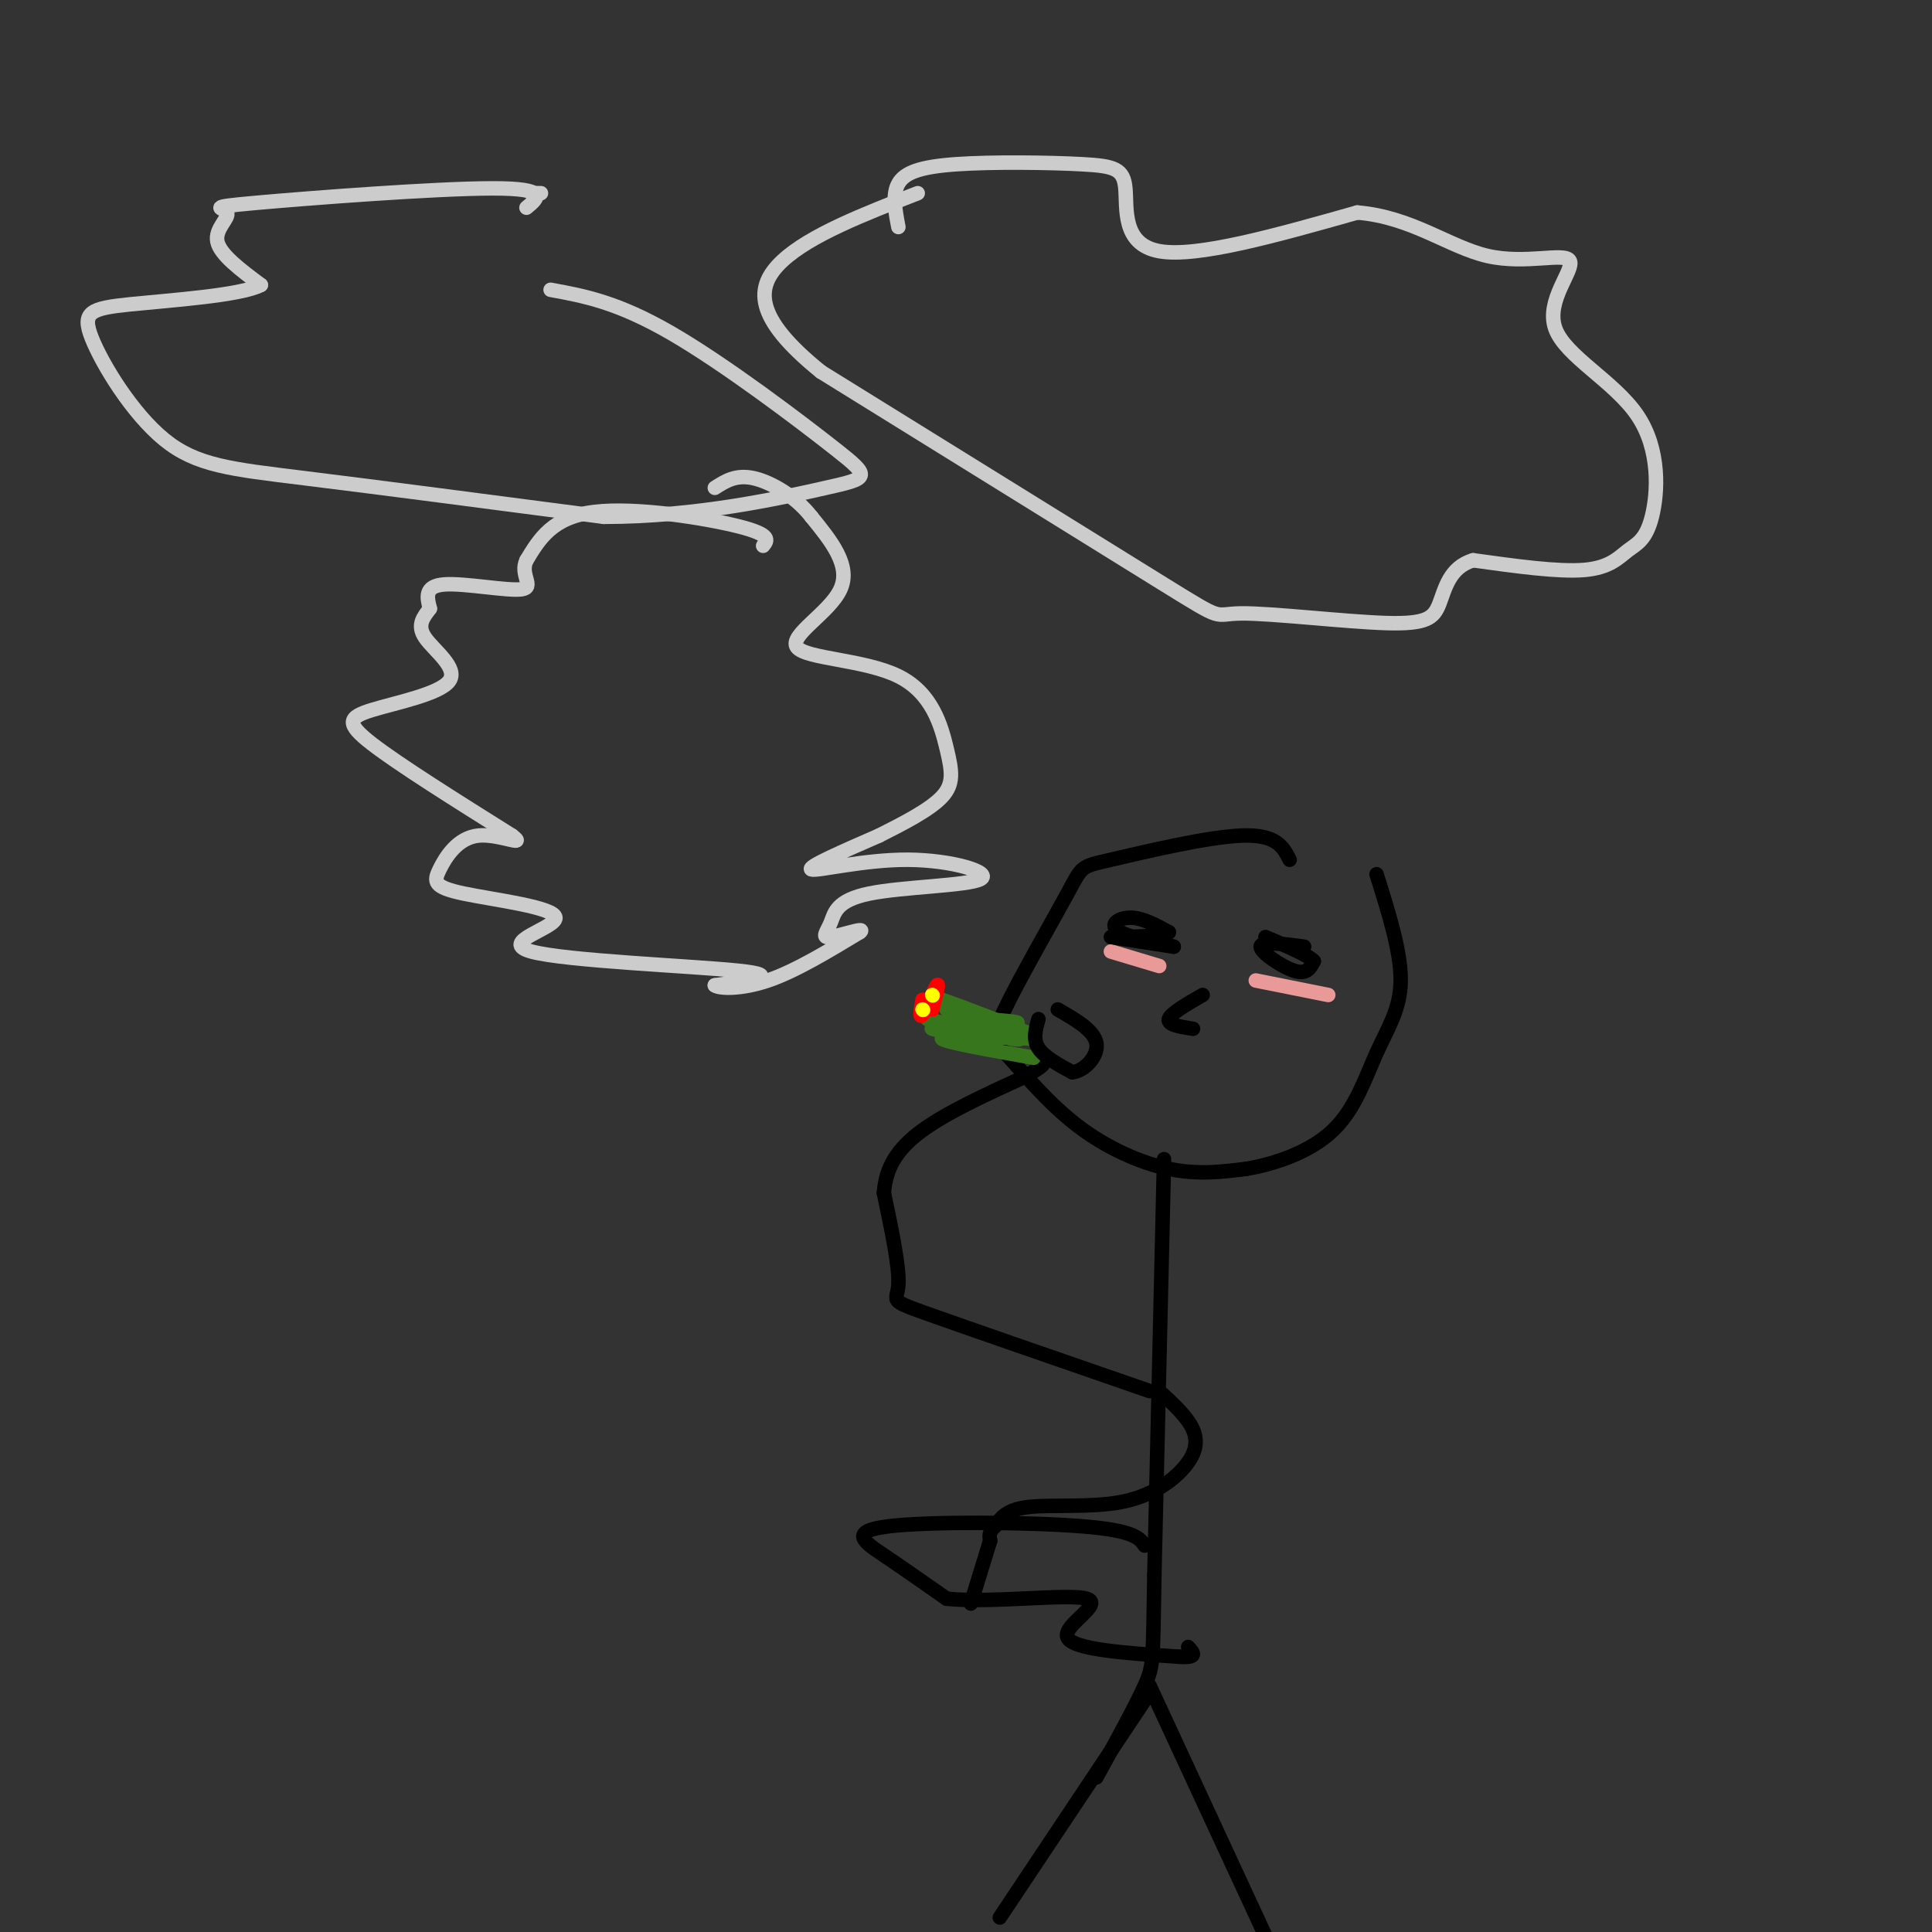 <svg viewBox='0 0 400 400' version='1.1' xmlns='http://www.w3.org/2000/svg' xmlns:xlink='http://www.w3.org/1999/xlink'><rect x="0" y="0" width="400" height="400" fill="#333333" stroke="none"/><g fill='none' stroke='rgb(0,0,0)' stroke-width='3' stroke-linecap='round' stroke-linejoin='round'><path d='M267,178c-1.340,-2.647 -2.679,-5.294 -10,-5c-7.321,0.294 -20.622,3.530 -27,5c-6.378,1.470 -5.833,1.172 -9,7c-3.167,5.828 -10.045,17.780 -13,24c-2.955,6.220 -1.988,6.709 1,10c2.988,3.291 7.997,9.386 14,14c6.003,4.614 13.001,7.747 19,9c5.999,1.253 11.000,0.627 16,0'/><path d='M258,242c6.102,-1.011 13.357,-3.539 18,-8c4.643,-4.461 6.673,-10.855 9,-16c2.327,-5.145 4.951,-9.041 5,-15c0.049,-5.959 -2.475,-13.979 -5,-22'/><path d='M241,240c0.000,0.000 -2.000,86.000 -2,86'/><path d='M239,326c-0.311,17.644 -0.089,18.756 -2,23c-1.911,4.244 -5.956,11.622 -10,19'/><path d='M237,352c0.000,0.000 -30.000,45.000 -30,45'/><path d='M238,349c0.000,0.000 25.000,54.000 25,54'/><path d='M238,288c-18.822,-6.511 -37.644,-13.022 -46,-16c-8.356,-2.978 -6.244,-2.422 -6,-6c0.244,-3.578 -1.378,-11.289 -3,-19'/><path d='M183,247c0.378,-5.356 2.822,-9.244 8,-13c5.178,-3.756 13.089,-7.378 21,-11'/><path d='M212,223c4.167,-2.333 4.083,-2.667 4,-3'/></g>
<g fill='none' stroke='rgb(56,118,29)' stroke-width='3' stroke-linecap='round' stroke-linejoin='round'><path d='M214,219c-9.417,-1.667 -18.833,-3.333 -19,-4c-0.167,-0.667 8.917,-0.333 18,0'/><path d='M213,215c-2.750,-0.405 -18.625,-1.417 -20,-2c-1.375,-0.583 11.750,-0.738 16,-1c4.250,-0.262 -0.375,-0.631 -5,-1'/><path d='M204,211c-4.083,-1.536 -11.792,-4.875 -9,-4c2.792,0.875 16.083,5.964 18,7c1.917,1.036 -7.542,-1.982 -17,-5'/><path d='M196,209c1.533,0.733 13.867,5.067 15,6c1.133,0.933 -8.933,-1.533 -19,-4'/></g>
<g fill='none' stroke='rgb(255,0,0)' stroke-width='3' stroke-linecap='round' stroke-linejoin='round'><path d='M191,207c-0.356,2.044 -0.711,4.089 0,3c0.711,-1.089 2.489,-5.311 3,-6c0.511,-0.689 -0.244,2.156 -1,5'/></g>
<g fill='none' stroke='rgb(255,255,0)' stroke-width='3' stroke-linecap='round' stroke-linejoin='round'><path d='M193,206c0.000,0.000 0.100,0.100 0.1,0.1'/><path d='M191,209c0.000,0.000 0.100,0.100 0.1,0.1'/></g>
<g fill='none' stroke='rgb(234,153,153)' stroke-width='3' stroke-linecap='round' stroke-linejoin='round'><path d='M230,197c0.000,0.000 10.000,3.000 10,3'/><path d='M260,203c0.000,0.000 15.000,3.000 15,3'/></g>
<g fill='none' stroke='rgb(0,0,0)' stroke-width='3' stroke-linecap='round' stroke-linejoin='round'><path d='M230,194c0.000,0.000 13.000,2.000 13,2'/><path d='M243,196c-0.500,-0.155 -8.250,-1.542 -11,-3c-2.750,-1.458 -0.500,-2.988 2,-3c2.500,-0.012 5.250,1.494 8,3'/><path d='M242,193c-0.167,0.667 -4.583,0.833 -9,1'/><path d='M270,196c-4.489,-0.600 -8.978,-1.200 -9,0c-0.022,1.200 4.422,4.200 7,5c2.578,0.800 3.289,-0.600 4,-2'/><path d='M272,199c-1.000,-1.167 -5.500,-3.083 -10,-5'/><path d='M215,211c-0.583,2.083 -1.167,4.167 0,6c1.167,1.833 4.083,3.417 7,5'/><path d='M222,222c2.556,-0.244 5.444,-3.356 5,-6c-0.444,-2.644 -4.222,-4.822 -8,-7'/><path d='M249,206c-3.333,1.917 -6.667,3.833 -7,5c-0.333,1.167 2.333,1.583 5,2'/></g>
<g fill='none' stroke='rgb(204,204,204)' stroke-width='3' stroke-linecap='round' stroke-linejoin='round'><path d='M158,113c0.911,-1.133 1.822,-2.267 -5,-4c-6.822,-1.733 -21.378,-4.067 -30,-3c-8.622,1.067 -11.311,5.533 -14,10'/><path d='M109,116c-1.476,3.024 1.833,5.583 -1,6c-2.833,0.417 -11.810,-1.310 -16,-1c-4.190,0.310 -3.595,2.655 -3,5'/><path d='M89,126c-1.229,1.670 -2.802,3.345 -1,6c1.802,2.655 6.978,6.289 5,9c-1.978,2.711 -11.109,4.499 -16,6c-4.891,1.501 -5.540,2.715 0,7c5.540,4.285 17.270,11.643 29,19'/><path d='M106,173c3.366,2.581 -2.721,-0.466 -7,0c-4.279,0.466 -6.752,4.445 -8,7c-1.248,2.555 -1.271,3.685 5,5c6.271,1.315 18.835,2.817 19,5c0.165,2.183 -12.071,5.049 -5,7c7.071,1.951 33.449,2.986 43,4c9.551,1.014 2.276,2.007 -5,3'/><path d='M148,204c0.822,0.689 5.378,0.911 11,-1c5.622,-1.911 12.311,-5.956 19,-10'/><path d='M178,193c1.600,-1.229 -3.901,0.700 -6,1c-2.099,0.300 -0.796,-1.028 0,-3c0.796,-1.972 1.086,-4.589 8,-6c6.914,-1.411 20.451,-1.615 23,-3c2.549,-1.385 -5.891,-3.950 -15,-4c-9.109,-0.050 -18.888,2.414 -20,2c-1.112,-0.414 6.444,-3.707 14,-7'/><path d='M182,173c4.990,-2.516 10.465,-5.306 13,-8c2.535,-2.694 2.130,-5.291 1,-10c-1.130,-4.709 -2.983,-11.530 -10,-15c-7.017,-3.470 -19.197,-3.588 -21,-6c-1.803,-2.412 6.771,-7.118 9,-12c2.229,-4.882 -1.885,-9.941 -6,-15'/><path d='M168,107c-3.244,-4.200 -8.356,-7.200 -12,-8c-3.644,-0.800 -5.822,0.600 -8,2'/><path d='M186,47c-0.646,-3.360 -1.291,-6.721 0,-9c1.291,-2.279 4.520,-3.478 12,-4c7.480,-0.522 19.211,-0.367 26,0c6.789,0.367 8.635,0.945 9,5c0.365,4.055 -0.753,11.587 7,13c7.753,1.413 24.376,-3.294 41,-8'/><path d='M281,44c11.308,0.912 19.079,7.192 27,9c7.921,1.808 15.993,-0.857 17,1c1.007,1.857 -5.049,8.237 -3,14c2.049,5.763 12.204,10.909 17,18c4.796,7.091 4.234,16.128 3,21c-1.234,4.872 -3.140,5.581 -5,7c-1.860,1.419 -3.674,3.548 -9,4c-5.326,0.452 -14.163,-0.774 -23,-2'/><path d='M305,116c-4.956,1.442 -5.844,6.047 -7,9c-1.156,2.953 -2.578,4.256 -11,4c-8.422,-0.256 -23.844,-2.069 -30,-2c-6.156,0.069 -3.044,2.020 -16,-6c-12.956,-8.020 -41.978,-26.010 -71,-44'/><path d='M170,77c-14.067,-11.333 -13.733,-17.667 -8,-23c5.733,-5.333 16.867,-9.667 28,-14'/><path d='M112,40c0.000,0.000 -2.000,0.000 -2,0'/><path d='M109,43c2.439,-2.003 4.877,-4.006 -7,-4c-11.877,0.006 -38.070,2.022 -49,3c-10.930,0.978 -6.596,0.917 -6,2c0.596,1.083 -2.544,3.309 -2,6c0.544,2.691 4.772,5.845 9,9'/><path d='M54,59c-4.065,2.187 -18.727,3.155 -27,4c-8.273,0.845 -10.156,1.567 -8,7c2.156,5.433 8.350,15.578 15,21c6.650,5.422 13.757,6.121 29,8c15.243,1.879 38.621,4.940 62,8'/><path d='M125,107c19.426,0.010 36.990,-3.967 46,-6c9.010,-2.033 9.464,-2.124 2,-8c-7.464,-5.876 -22.847,-17.536 -34,-24c-11.153,-6.464 -18.077,-7.732 -25,-9'/></g>
<g fill='none' stroke='rgb(0,0,0)' stroke-width='3' stroke-linecap='round' stroke-linejoin='round'><path d='M237,320c-1.077,-1.565 -2.155,-3.131 -13,-4c-10.845,-0.869 -31.458,-1.042 -40,0c-8.542,1.042 -5.012,3.298 -1,6c4.012,2.702 8.506,5.851 13,9'/><path d='M196,331c9.083,0.964 25.292,-1.125 29,0c3.708,1.125 -5.083,5.464 -4,8c1.083,2.536 12.042,3.268 23,4'/><path d='M244,343c4.167,0.333 3.083,-0.833 2,-2'/><path d='M240,288c2.931,2.686 5.863,5.372 7,8c1.137,2.628 0.480,5.199 -2,8c-2.480,2.801 -6.783,5.831 -13,7c-6.217,1.169 -14.348,0.477 -19,1c-4.652,0.523 -5.826,2.262 -7,4'/><path d='M206,316c-1.333,1.167 -1.167,2.083 -1,3'/><path d='M205,319c0.000,0.000 -4.000,13.000 -4,13'/></g>
</svg>